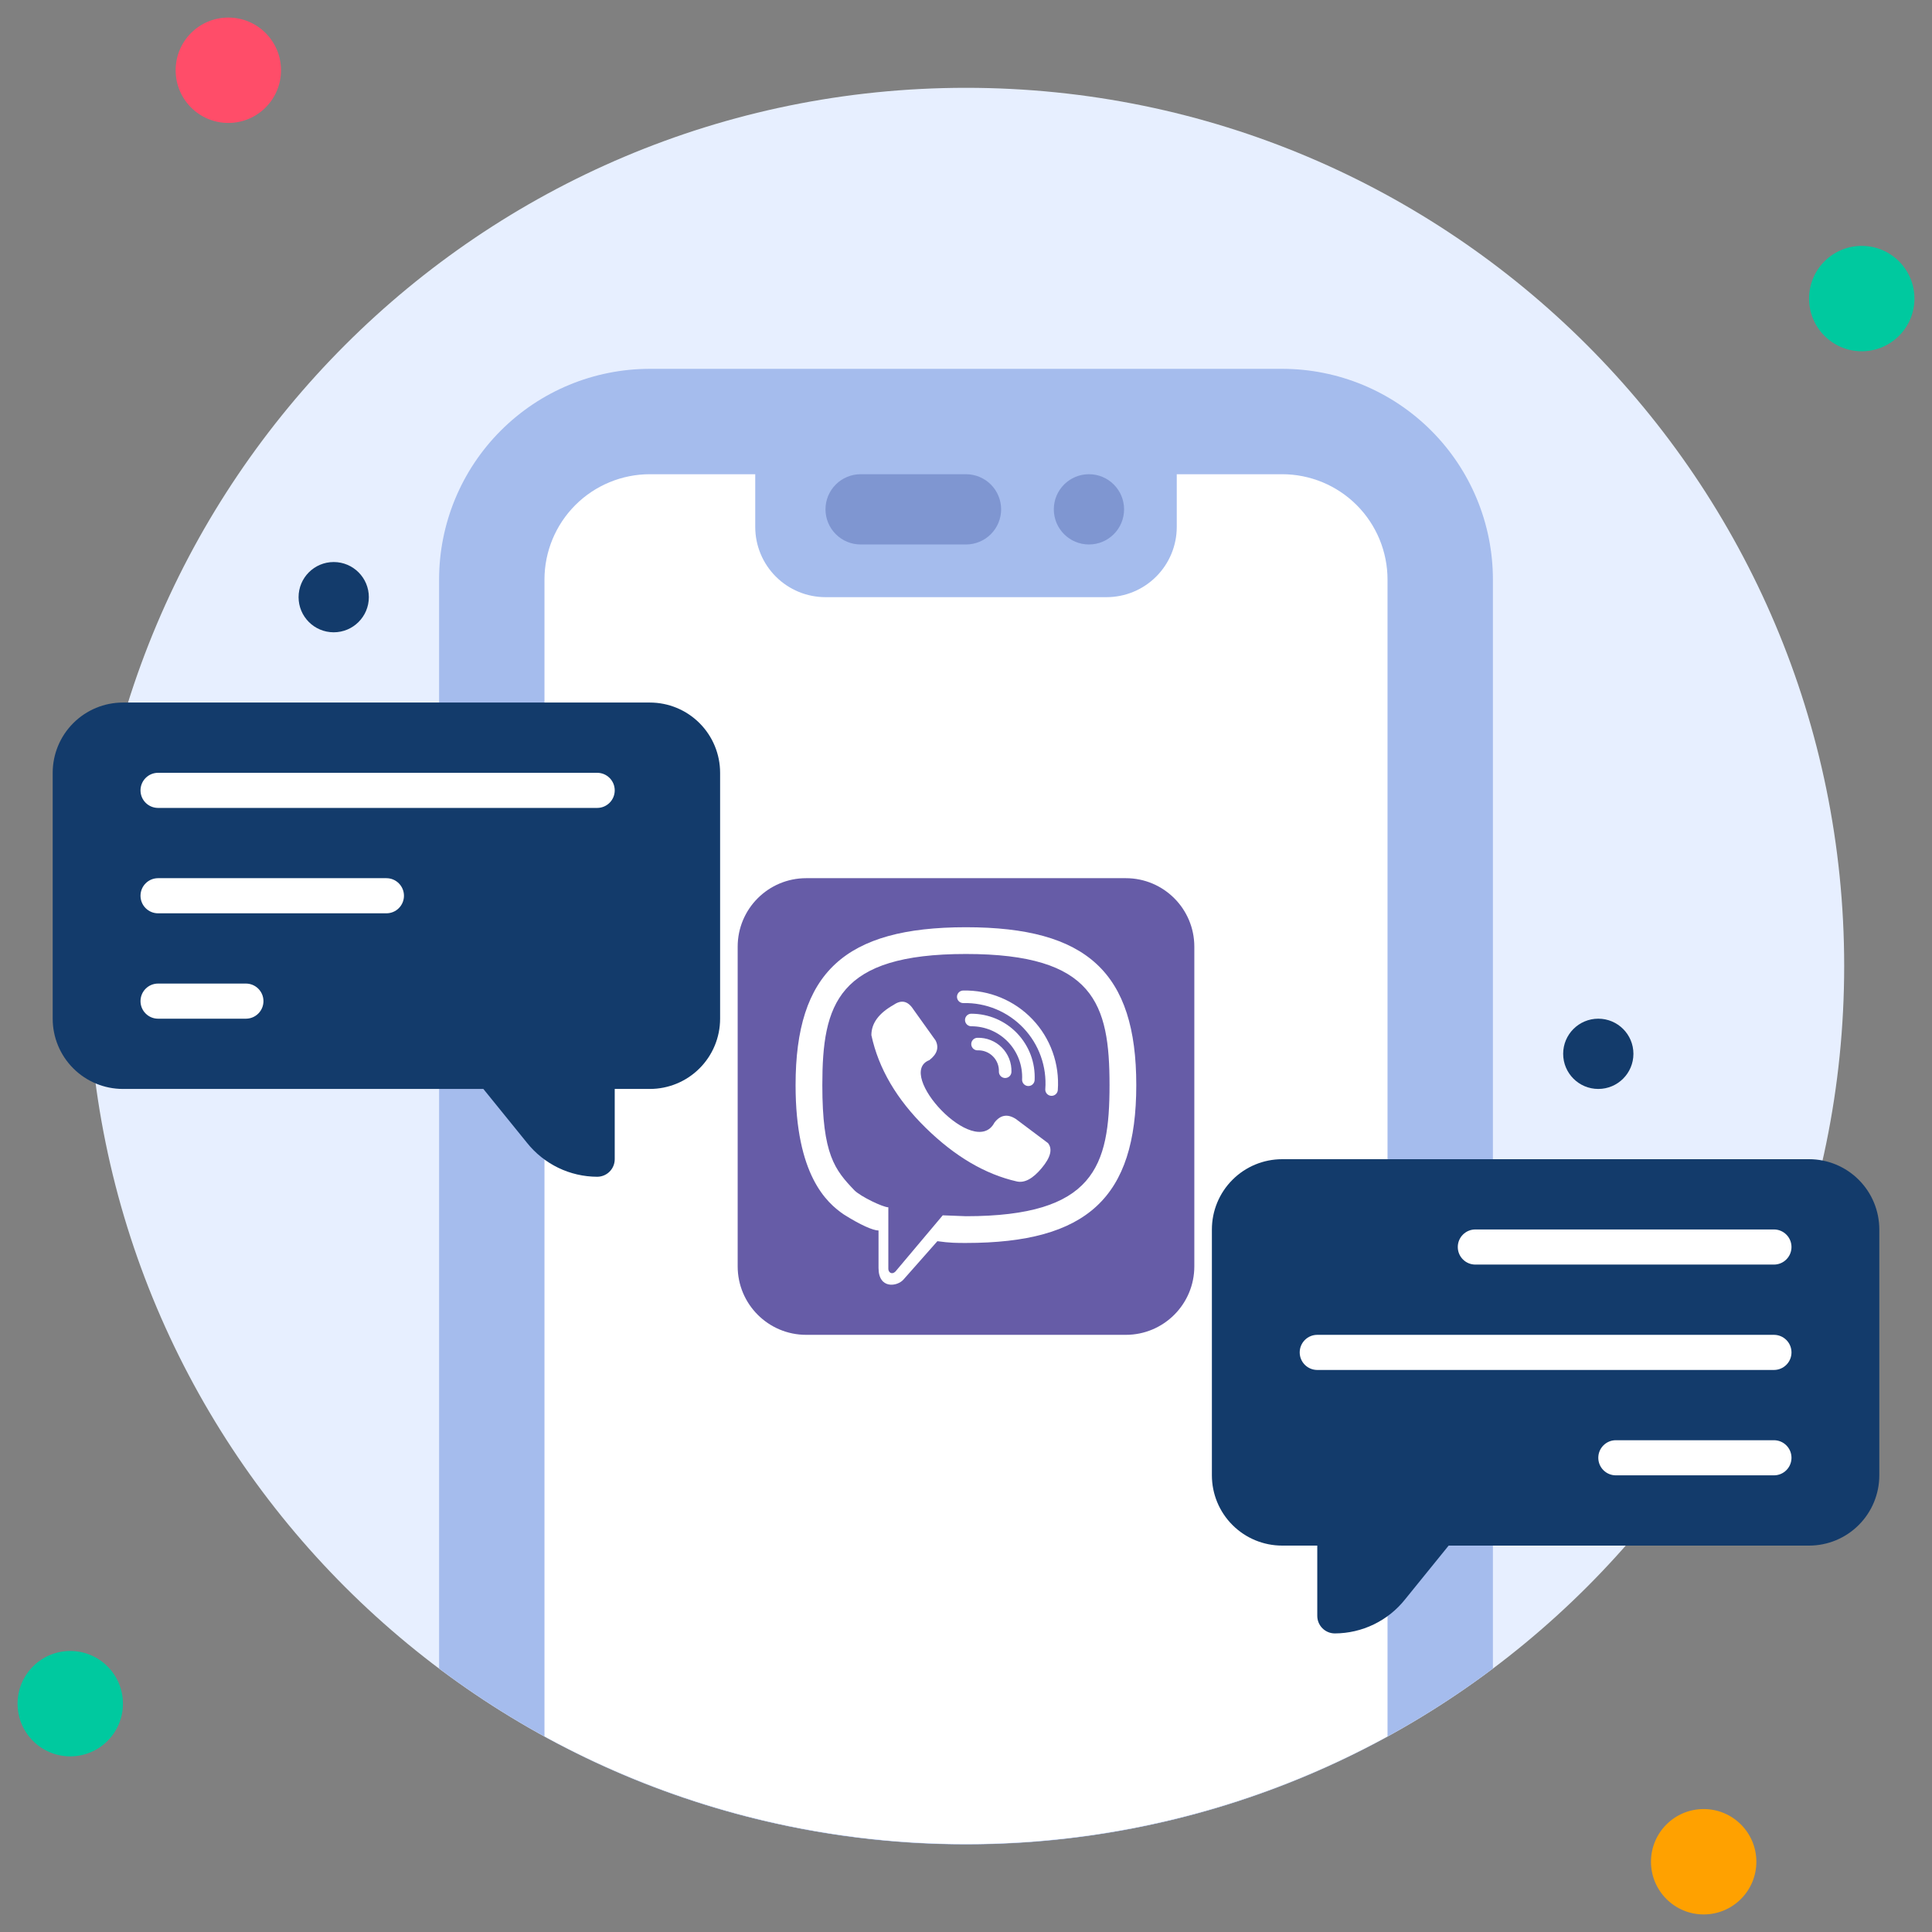 <?xml version="1.0" encoding="UTF-8"?> <svg xmlns="http://www.w3.org/2000/svg" width="110" height="110" viewBox="0 0 110 110" fill="none"><rect x="0" y="0" width="110" height="110" fill="#808080" stroke="none"/><path d="M55 105C82.614 105 105 82.614 105 55C105 27.386 82.614 5 55 5C27.386 5 5 27.386 5 55C5 82.614 27.386 105 55 105Z" fill="#E7EFFF"></path><path d="M13 7C14.657 7 16 5.657 16 4C16 2.343 14.657 1 13 1C11.343 1 10 2.343 10 4C10 5.657 11.343 7 13 7Z" fill="#FF4D69"></path><path d="M106 20C107.657 20 109 18.657 109 17C109 15.343 107.657 14 106 14C104.343 14 103 15.343 103 17C103 18.657 104.343 20 106 20Z" fill="#00C99F"></path><path d="M97 109C98.657 109 100 107.657 100 106C100 104.343 98.657 103 97 103C95.343 103 94 104.343 94 106C94 107.657 95.343 109 97 109Z" fill="#FFA100"></path><path d="M4 100C5.657 100 7 98.657 7 97C7 95.343 5.657 94 4 94C2.343 94 1 95.343 1 97C1 98.657 2.343 100 4 100Z" fill="#00C99F"></path><path d="M85 33V95C76.349 101.5 65.821 105.015 55 105.015C44.179 105.015 33.651 101.5 25 95V33C25 29.817 26.264 26.765 28.515 24.515C30.765 22.264 33.817 21 37 21H73C76.183 21 79.235 22.264 81.485 24.515C83.736 26.765 85 29.817 85 33Z" fill="#A5BCED"></path><path d="M79 33V98.86C71.641 102.886 63.388 104.997 55 104.997C46.612 104.997 38.359 102.886 31 98.86V33C31 31.409 31.632 29.883 32.757 28.757C33.883 27.632 35.409 27 37 27H73C74.591 27 76.117 27.632 77.243 28.757C78.368 29.883 79 31.409 79 33Z" fill="white"></path><path d="M43 26H67V30C67 31.061 66.579 32.078 65.828 32.828C65.078 33.579 64.061 34 63 34H47C45.939 34 44.922 33.579 44.172 32.828C43.421 32.078 43 31.061 43 30V26Z" fill="#A5BCED"></path><path d="M55 31H49C48.47 31 47.961 30.789 47.586 30.414C47.211 30.039 47 29.53 47 29C47 28.47 47.211 27.961 47.586 27.586C47.961 27.211 48.47 27 49 27H55C55.53 27 56.039 27.211 56.414 27.586C56.789 27.961 57 28.47 57 29C57 29.53 56.789 30.039 56.414 30.414C56.039 30.789 55.53 31 55 31Z" fill="#7F96D1"></path><path d="M62 31C63.105 31 64 30.105 64 29C64 27.895 63.105 27 62 27C60.895 27 60 27.895 60 29C60 30.105 60.895 31 62 31Z" fill="#7F96D1"></path><path d="M37 40H7C5.939 40 4.922 40.421 4.172 41.172C3.421 41.922 3 42.939 3 44V58C3 59.061 3.421 60.078 4.172 60.828C4.922 61.579 5.939 62 7 62H27.52L30 65.06C30.479 65.663 31.087 66.15 31.779 66.486C32.471 66.822 33.23 66.997 34 67C34.265 67 34.52 66.895 34.707 66.707C34.895 66.52 35 66.265 35 66V62H37C38.061 62 39.078 61.579 39.828 60.828C40.579 60.078 41 59.061 41 58V44C41 42.939 40.579 41.922 39.828 41.172C39.078 40.421 38.061 40 37 40Z" fill="#133B6B"></path><path d="M34 46H9C8.735 46 8.48 45.895 8.293 45.707C8.105 45.52 8 45.265 8 45C8 44.735 8.105 44.48 8.293 44.293C8.48 44.105 8.735 44 9 44H34C34.265 44 34.52 44.105 34.707 44.293C34.895 44.48 35 44.735 35 45C35 45.265 34.895 45.52 34.707 45.707C34.52 45.895 34.265 46 34 46Z" fill="white"></path><path d="M22 52H9C8.735 52 8.48 51.895 8.293 51.707C8.105 51.52 8 51.265 8 51C8 50.735 8.105 50.48 8.293 50.293C8.48 50.105 8.735 50 9 50H22C22.265 50 22.52 50.105 22.707 50.293C22.895 50.48 23 50.735 23 51C23 51.265 22.895 51.52 22.707 51.707C22.52 51.895 22.265 52 22 52Z" fill="white"></path><path d="M14 58H9C8.735 58 8.48 57.895 8.293 57.707C8.105 57.52 8 57.265 8 57C8 56.735 8.105 56.48 8.293 56.293C8.48 56.105 8.735 56 9 56H14C14.265 56 14.52 56.105 14.707 56.293C14.895 56.48 15 56.735 15 57C15 57.265 14.895 57.52 14.707 57.707C14.52 57.895 14.265 58 14 58Z" fill="white"></path><path d="M73 66H103C104.061 66 105.078 66.421 105.828 67.172C106.579 67.922 107 68.939 107 70V84C107 85.061 106.579 86.078 105.828 86.828C105.078 87.579 104.061 88 103 88H82.48L80 91.06C79.522 91.663 78.913 92.15 78.221 92.486C77.529 92.822 76.77 92.997 76 93C75.735 93 75.48 92.895 75.293 92.707C75.105 92.52 75 92.265 75 92V88H73C71.939 88 70.922 87.579 70.172 86.828C69.421 86.078 69 85.061 69 84V70C69 68.939 69.421 67.922 70.172 67.172C70.922 66.421 71.939 66 73 66Z" fill="#133B6B"></path><path d="M101 72H84C83.735 72 83.48 71.895 83.293 71.707C83.105 71.52 83 71.265 83 71C83 70.735 83.105 70.48 83.293 70.293C83.48 70.105 83.735 70 84 70H101C101.265 70 101.52 70.105 101.707 70.293C101.895 70.48 102 70.735 102 71C102 71.265 101.895 71.52 101.707 71.707C101.52 71.895 101.265 72 101 72Z" fill="white"></path><path d="M101 78H75C74.735 78 74.48 77.895 74.293 77.707C74.105 77.52 74 77.265 74 77C74 76.735 74.105 76.48 74.293 76.293C74.48 76.105 74.735 76 75 76H101C101.265 76 101.52 76.105 101.707 76.293C101.895 76.48 102 76.735 102 77C102 77.265 101.895 77.52 101.707 77.707C101.52 77.895 101.265 78 101 78Z" fill="white"></path><path d="M101 84H92C91.735 84 91.48 83.895 91.293 83.707C91.105 83.52 91 83.265 91 83C91 82.735 91.105 82.48 91.293 82.293C91.48 82.105 91.735 82 92 82H101C101.265 82 101.52 82.105 101.707 82.293C101.895 82.48 102 82.735 102 83C102 83.265 101.895 83.52 101.707 83.707C101.52 83.895 101.265 84 101 84Z" fill="white"></path><path d="M91 62C92.105 62 93 61.105 93 60C93 58.895 92.105 58 91 58C89.895 58 89 58.895 89 60C89 61.105 89.895 62 91 62Z" fill="#133B6B"></path><path d="M19 36C20.105 36 21 35.105 21 34C21 32.895 20.105 32 19 32C17.895 32 17 32.895 17 34C17 35.105 17.895 36 19 36Z" fill="#133B6B"></path><path d="M64.1 50H45.9C43.746 50 42 51.746 42 53.9V72.1C42 74.254 43.746 76 45.9 76H64.1C66.254 76 68 74.254 68 72.1V53.9C68 51.746 66.254 50 64.1 50Z" fill="#665CA7"></path><path d="M55.656 59.445C55.865 59.438 56.073 59.474 56.267 59.551C56.461 59.627 56.638 59.743 56.785 59.891C56.933 60.038 57.048 60.215 57.125 60.409C57.202 60.603 57.237 60.811 57.23 61.02M55.301 58.074C55.741 58.074 56.176 58.163 56.581 58.335C56.985 58.508 57.351 58.761 57.654 59.079C57.958 59.397 58.194 59.774 58.349 60.186C58.503 60.598 58.571 61.037 58.551 61.477M54.844 56.754C55.53 56.738 56.212 56.866 56.846 57.129C57.48 57.392 58.053 57.785 58.526 58.282C58.999 58.779 59.364 59.37 59.595 60.017C59.827 60.663 59.921 61.35 59.871 62.035" stroke="white" stroke-width="0.714" stroke-linecap="round"></path><path fill-rule="evenodd" clip-rule="evenodd" d="M46.82 61.781C46.82 57.16 47.684 54.316 54.996 54.316C62.309 54.316 63.172 57.16 63.172 61.781C63.172 66.402 62.309 69.246 54.996 69.246L53.676 69.195L50.984 72.394C50.781 72.598 50.578 72.445 50.578 72.242V68.738C50.273 68.738 49.004 68.129 48.648 67.773C47.531 66.606 46.82 65.742 46.82 61.781ZM45.297 61.781C45.297 55.383 48.09 52.793 54.996 52.793C61.902 52.793 64.695 55.383 64.695 61.781C64.695 68.18 61.902 70.769 54.996 70.769C54.488 70.769 54.082 70.769 53.371 70.668L51.441 72.852C51.086 73.258 50.02 73.41 50.02 72.191V70.059C49.715 70.059 49.004 69.754 48.039 69.144C47.074 68.484 45.297 66.91 45.297 61.781ZM56.621 63.914C56.96 63.474 57.366 63.406 57.84 63.711L59.668 65.082C59.939 65.421 59.82 65.894 59.312 66.504C58.805 67.113 58.331 67.367 57.891 67.266C56.096 66.859 54.37 65.844 52.711 64.219C51.052 62.594 50.02 60.833 49.613 58.938C49.613 58.26 50.036 57.685 50.883 57.211C51.323 56.906 51.695 56.991 52 57.465L53.27 59.242C53.473 59.648 53.354 60.021 52.914 60.359C50.934 61.121 55.504 66.047 56.621 63.914Z" fill="white"></path></svg> 